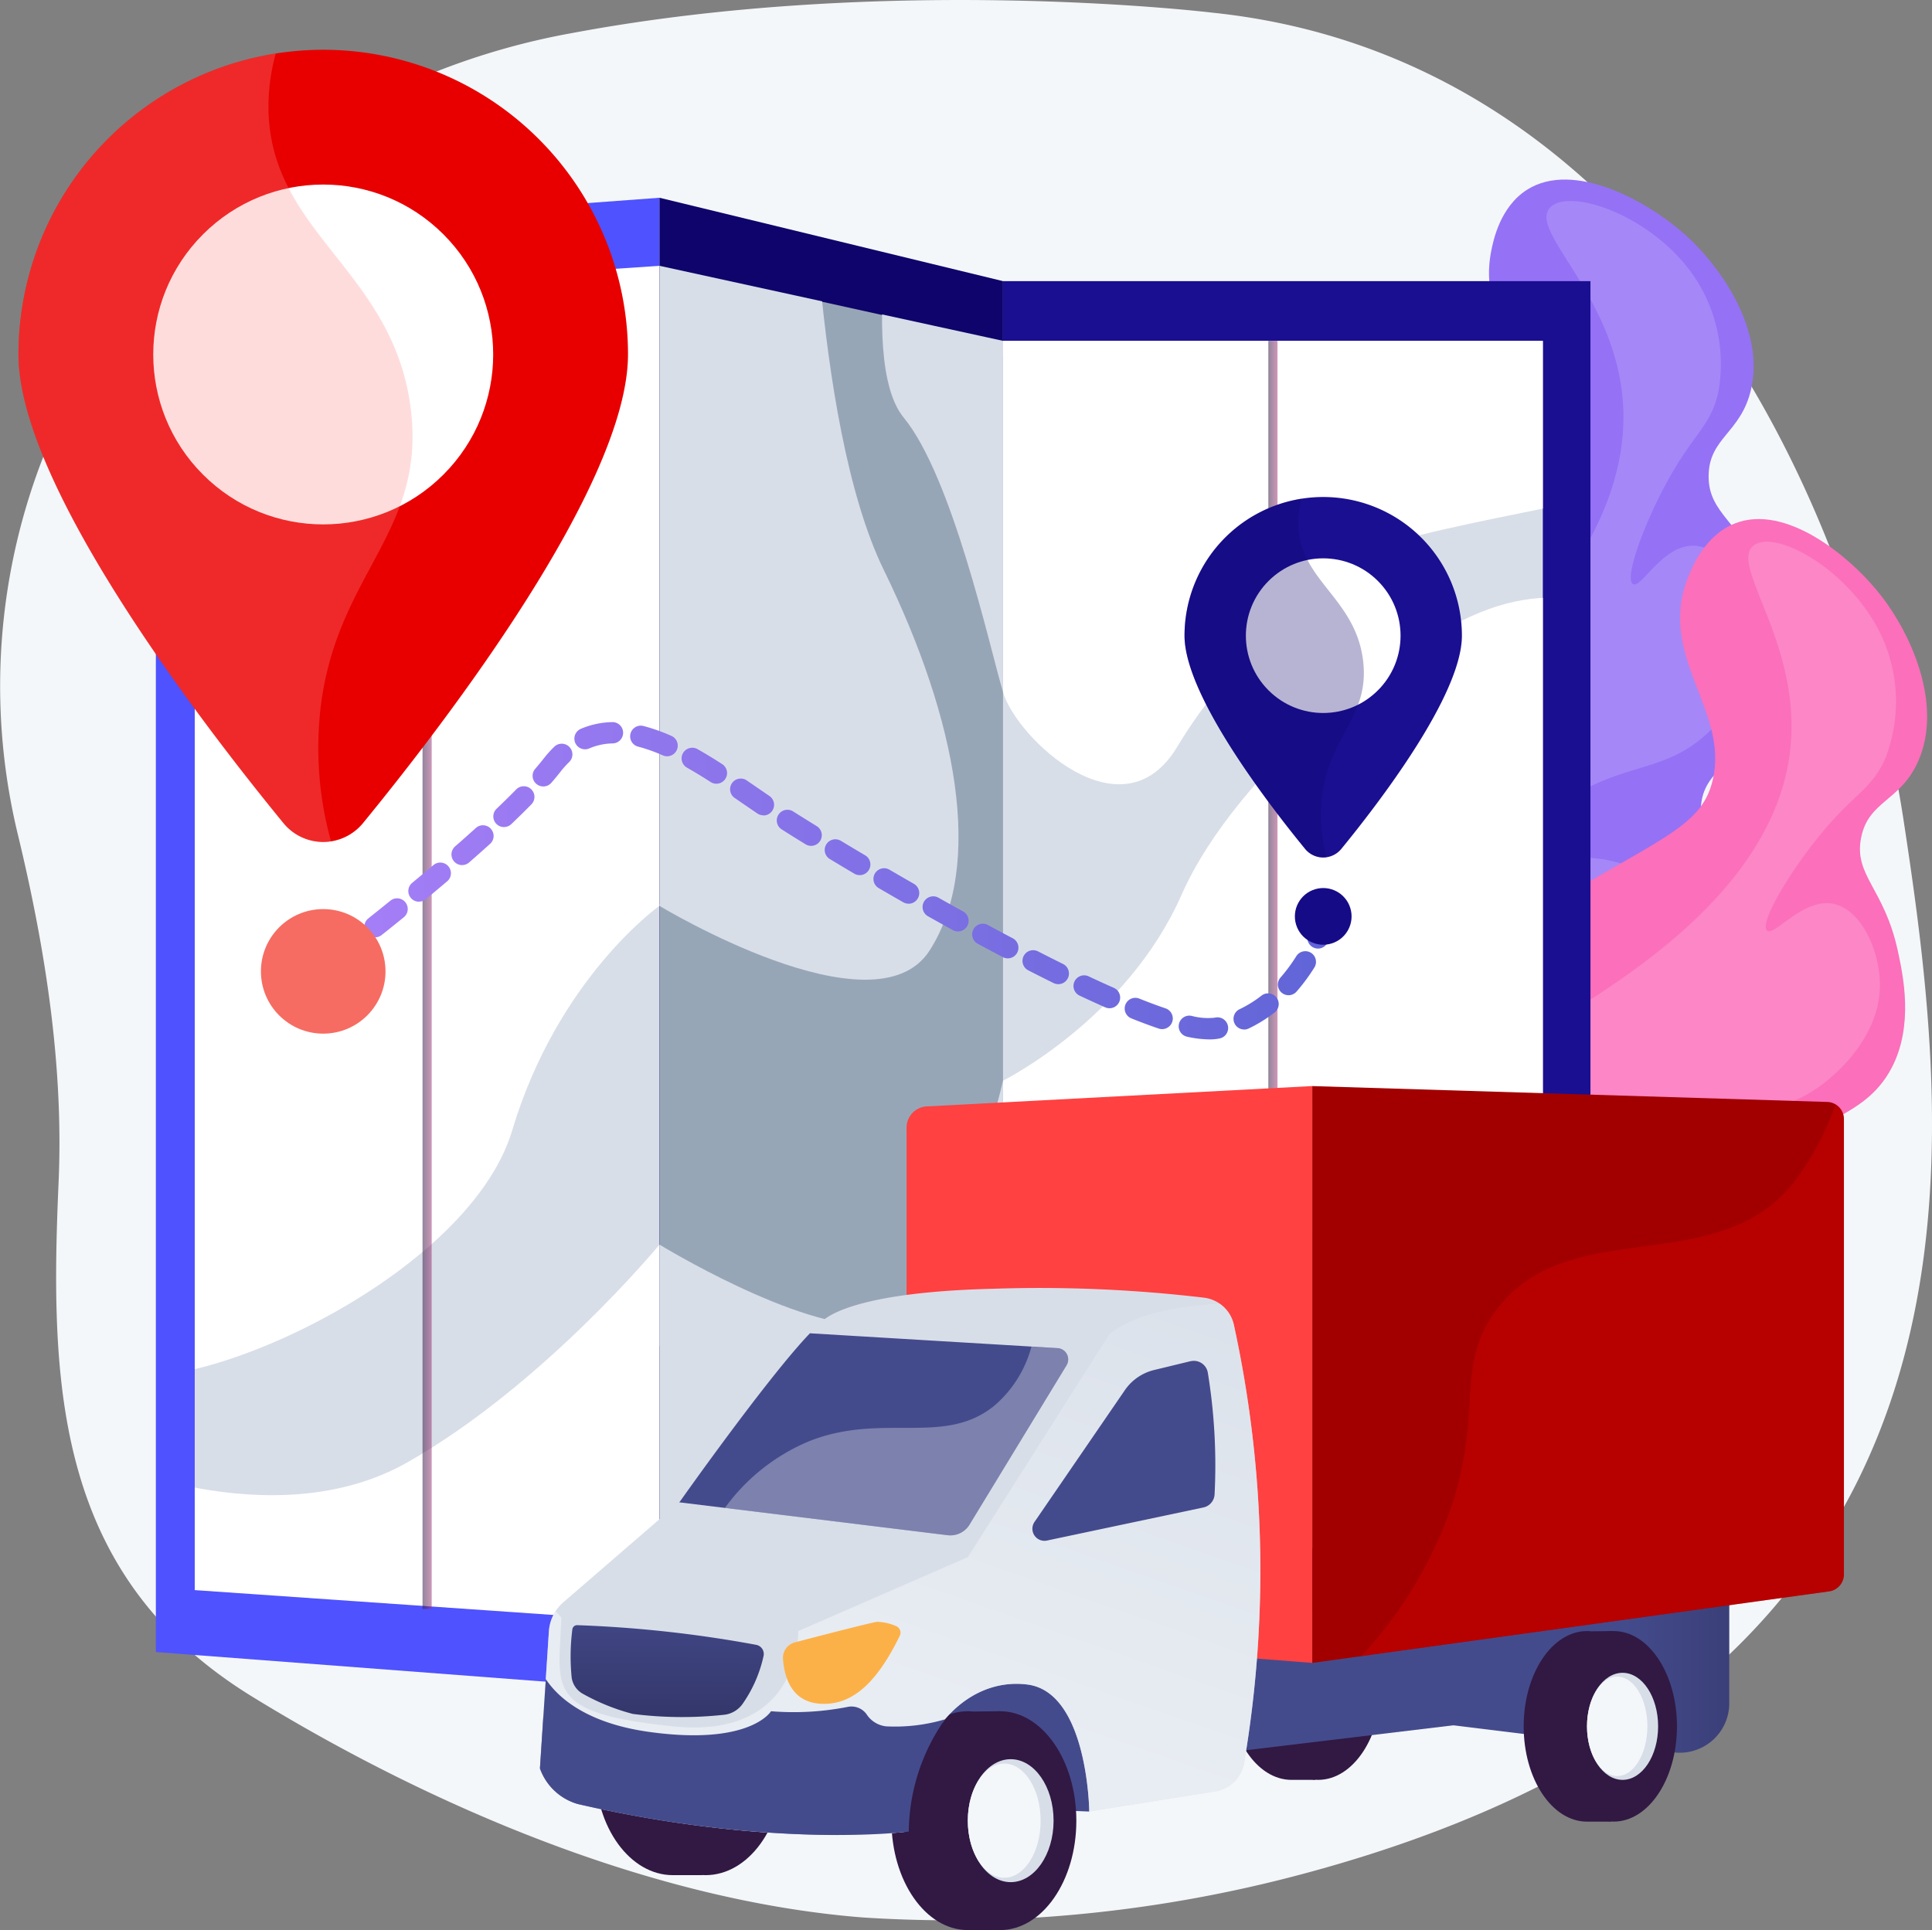 <svg xmlns="http://www.w3.org/2000/svg" xmlns:xlink="http://www.w3.org/1999/xlink" width="143.107" height="143" viewBox="0 0 143.107 143">
  <rect x="0" y="0" width="143.107" height="143" fill="#808080" stroke="none"/>
  <defs>
    <linearGradient id="linear-gradient" x1="-1.447" y1="0.478" x2="-0.304" y2="0.478" gradientUnits="objectBoundingBox">
      <stop offset="0.004" stop-color="#e38ddd"/>
      <stop offset="1" stop-color="#9571f6"/>
    </linearGradient>
    <linearGradient id="linear-gradient-2" x1="-1.208" y1="0.048" x2="-0.185" y2="0.048" gradientUnits="objectBoundingBox">
      <stop offset="0" stop-color="#ff9085"/>
      <stop offset="1" stop-color="#fb6fbb"/>
    </linearGradient>
    <clipPath id="clip-path">
      <path id="Trazado_4048" data-name="Trazado 4048" d="M422.019,657.041v-95.8l34.424-2.314v100.5Z" transform="translate(-422.019 -558.926)" fill="none"/>
    </clipPath>
    <linearGradient id="linear-gradient-3" x1="0.395" y1="-0.032" x2="0.888" y2="1.349" gradientUnits="objectBoundingBox">
      <stop offset="0" stop-color="#fcb148"/>
      <stop offset="0.052" stop-color="#fdba46"/>
      <stop offset="0.142" stop-color="#ffc244"/>
      <stop offset="0.318" stop-color="#ffc444"/>
      <stop offset="0.485" stop-color="#fdb946"/>
      <stop offset="0.775" stop-color="#f99c4d"/>
      <stop offset="0.866" stop-color="#f8924f"/>
      <stop offset="1" stop-color="#f8924f"/>
    </linearGradient>
    <clipPath id="clip-path-2">
      <rect id="Rectángulo_2078" data-name="Rectángulo 2078" width="89.455" height="39.984" transform="translate(39.984) rotate(90)" fill="none"/>
    </clipPath>
    <clipPath id="clip-path-3">
      <path id="Trazado_4058" data-name="Trazado 4058" d="M1285.5,659.424v-100.5l25.447,5.56v89.463Z" transform="translate(-1285.5 -558.926)" fill="none"/>
    </clipPath>
    <linearGradient id="linear-gradient-4" y1="0.5" x2="1" y2="0.5" gradientUnits="objectBoundingBox">
      <stop offset="0" stop-color="#311944"/>
      <stop offset="1" stop-color="#a03976"/>
    </linearGradient>
    <linearGradient id="linear-gradient-5" x1="0" y1="0.5" x2="1" y2="0.5" xlink:href="#linear-gradient-4"/>
    <linearGradient id="linear-gradient-7" y1="0.5" x2="32.069" y2="0.5" gradientUnits="objectBoundingBox">
      <stop offset="0" stop-color="#aa80f9"/>
      <stop offset="0.996" stop-color="#6165d7"/>
    </linearGradient>
    <linearGradient id="linear-gradient-8" x1="-0.034" y1="0.5" x2="1.011" y2="0.5" xlink:href="#linear-gradient-7"/>
    <linearGradient id="linear-gradient-9" x1="-38.574" y1="0.5" x2="1" y2="0.5" xlink:href="#linear-gradient-7"/>
    <linearGradient id="linear-gradient-10" x1="5.808" y1="0.5" x2="6.808" y2="0.5" gradientUnits="objectBoundingBox">
      <stop offset="0" stop-color="#444b8c"/>
      <stop offset="0.996" stop-color="#26264f"/>
    </linearGradient>
    <linearGradient id="linear-gradient-11" x1="6.076" y1="0.5" x2="7.076" y2="0.5" gradientUnits="objectBoundingBox">
      <stop offset="0" stop-color="#311944"/>
      <stop offset="1" stop-color="#6b3976"/>
    </linearGradient>
    <linearGradient id="linear-gradient-12" x1="5.655" y1="0.5" x2="6.655" y2="0.5" xlink:href="#linear-gradient-11"/>
    <linearGradient id="linear-gradient-13" x1="12.936" y1="0.5" x2="13.936" y2="0.5" xlink:href="#linear-gradient-11"/>
    <linearGradient id="linear-gradient-14" x1="12.515" y1="0.5" x2="13.515" y2="0.5" xlink:href="#linear-gradient-11"/>
    <linearGradient id="linear-gradient-15" x1="9.278" y1="0.5" x2="10.278" y2="0.5" xlink:href="#linear-gradient-11"/>
    <linearGradient id="linear-gradient-16" x1="8.856" y1="0.5" x2="9.856" y2="0.5" xlink:href="#linear-gradient-11"/>
    <linearGradient id="linear-gradient-17" x1="19.671" y1="0.451" x2="18.71" y2="0.517" gradientUnits="objectBoundingBox">
      <stop offset="0.005" stop-color="#d8dee8"/>
      <stop offset="1" stop-color="#f4f7fa"/>
    </linearGradient>
    <linearGradient id="linear-gradient-18" x1="0.681" y1="0.5" x2="1.681" y2="0.5" xlink:href="#linear-gradient-10"/>
    <linearGradient id="linear-gradient-19" x1="1.362" y1="0.5" x2="2.362" y2="0.5" xlink:href="#linear-gradient-10"/>
    <linearGradient id="linear-gradient-20" x1="1.409" y1="0.5" x2="2.409" y2="0.5" xlink:href="#linear-gradient-11"/>
    <linearGradient id="linear-gradient-21" x1="0.987" y1="0.5" x2="1.987" y2="0.5" xlink:href="#linear-gradient-11"/>
    <linearGradient id="linear-gradient-22" x1="3.501" y1="0.586" x2="1.873" y2="0.452" xlink:href="#linear-gradient-17"/>
    <linearGradient id="linear-gradient-23" x1="2.153" y1="0.5" x2="3.153" y2="0.5" xlink:href="#linear-gradient-17"/>
    <linearGradient id="linear-gradient-24" x1="2.646" y1="0.51" x2="2.185" y2="1.501" xlink:href="#linear-gradient-17"/>
    <linearGradient id="linear-gradient-25" x1="4.125" y1="0.5" x2="5.125" y2="0.5" xlink:href="#linear-gradient-10"/>
    <linearGradient id="linear-gradient-26" x1="10.949" y1="-0.242" x2="10.929" y2="2.169" xlink:href="#linear-gradient-10"/>
    <linearGradient id="linear-gradient-27" x1="14.443" y1="-0.362" x2="15.397" y2="2.046" xlink:href="#linear-gradient-3"/>
    <linearGradient id="linear-gradient-28" x1="4.61" y1="0.5" x2="5.61" y2="0.5" xlink:href="#linear-gradient-10"/>
    <linearGradient id="linear-gradient-29" x1="6.607" y1="0.5" x2="7.607" y2="0.5" xlink:href="#linear-gradient-10"/>
    <linearGradient id="linear-gradient-30" x1="6.042" y1="0.5" x2="7.042" y2="0.5" xlink:href="#linear-gradient-10"/>
  </defs>
  <g id="Illustration" transform="translate(0)">
    <path id="Trazado_4038" data-name="Trazado 4038" d="M201.193,125.692c-3.879-25.389-19.782-56.581-51.2-59.845,0,0-23.855-2.9-47.37,1.5A53.012,53.012,0,0,0,68.684,88.889a46.727,46.727,0,0,0-7.191,37.764c2.039,8.431,3.417,17.157,3.038,25.821-.658,15.078-.279,29.153,14.354,38.145,13.066,8.029,29.509,15.111,45.2,16.351a100.778,100.778,0,0,0,32.892-3.3C209.338,189.528,205.071,151.081,201.193,125.692Z" transform="translate(-60.19 -64.908)" fill="#f4f7fa"/>
    <path id="Trazado_4039" data-name="Trazado 4039" d="M2260.887,471.479c-2.1-.259-5.636-.7-8.614-3.364-5.414-4.85-5.468-13.925-3.342-20.074,1.826-5.282,6.213-9.272,14.986-17.251,8.263-7.515,11.316-8.746,11.482-12.484.236-5.329-5.732-8.218-4.525-14.394.145-.741.642-3.286,2.665-4.564,3.463-2.188,8.967.872,11.726,3.356,2.662,2.4,5.893,7.068,4.849,11.483-.756,3.2-3.114,3.546-3.133,6.37-.019,2.841,2.362,3.348,4.184,7.7.728,1.739,2.189,5.229,1.134,8.636-1.364,4.406-5.7,4.684-5.888,8.183-.135,2.528,2.084,3.208,2.531,6.03.588,3.714-2.543,7.059-5.186,9.808C2280.644,464.149,2272.249,472.882,2260.887,471.479Z" transform="translate(-2160.42 -385.295)" fill="url(#linear-gradient)"/>
    <path id="Trazado_4040" data-name="Trazado 4040" d="M2380.813,438.965c-1.728,1.816,5.382,6.864,5.429,15.443.05,9.231-8.106,16.918-11.876,20.47-6.432,6.061-9.765,5.741-13.453,11.84-1.459,2.414-4.5,7.443-2.859,13.218.152.537,1.941,6.493,7.21,8.4,5.977,2.167,11.886-2.518,16.978-6.556,3.077-2.44,9.224-7.313,7.946-11.019-.781-2.266-4.157-3.573-6.723-3.625-3.662-.074-6.177,2.4-6.617,1.857-.4-.489,1.261-2.968,3.8-5.073,5.079-4.211,8.491-2.624,12.145-6.322.443-.448,3.9-4.051,3.111-8.3-.456-2.451-2.337-5.18-4.411-5.273-2.346-.105-3.928,3.207-4.544,2.835-.589-.356.5-3.6,2.042-6.651,2.268-4.481,3.63-4.808,4.262-7.48a11.6,11.6,0,0,0-1.486-8.206C2388.82,439.7,2382.291,437.412,2380.813,438.965Z" transform="translate(-2265.991 -423.59)" fill="#fff" opacity="0.16"/>
    <path id="Trazado_4041" data-name="Trazado 4041" d="M2387.35,1098.37c-2.018-.636-5.416-1.708-7.861-4.871-4.444-5.752-2.849-14.686.357-20.348,2.754-4.863,7.792-7.99,17.868-14.245,9.49-5.89,12.716-6.547,13.557-10.193,1.2-5.2-4.146-9.122-1.838-14.976.277-.7,1.228-3.115,3.449-4,3.8-1.523,8.66,2.484,10.922,5.428,2.183,2.839,4.512,8.02,2.685,12.172-1.324,3.009-3.706,2.922-4.237,5.7-.535,2.791,1.715,3.721,2.717,8.331.4,1.842,1.2,5.54-.452,8.7-2.141,4.085-6.456,3.572-7.275,6.978-.592,2.461,1.467,3.533,1.394,6.389-.1,3.759-3.782,6.48-6.88,8.7C2408.11,1094.748,2398.27,1101.813,2387.35,1098.37Z" transform="translate(-2284.4 -990.947)" fill="url(#linear-gradient-2)"/>
    <path id="Trazado_4042" data-name="Trazado 4042" d="M2512.141,1071.9c-2.029,1.473,4.047,7.727,2.536,16.172-1.626,9.086-11.042,15.166-15.394,17.975-7.425,4.793-10.645,3.873-15.378,9.2-1.874,2.109-5.777,6.5-5.211,12.48.052.555.731,6.738,5.565,9.573,5.484,3.216,12.146-.319,17.886-3.365,3.469-1.841,10.4-5.517,9.814-9.394-.357-2.37-3.439-4.268-5.953-4.785-3.588-.737-6.51,1.24-6.844.625-.3-.553,1.778-2.69,4.657-4.3,5.759-3.219,8.826-1.04,13.091-4.013.517-.36,4.571-3.276,4.565-7.6,0-2.493-1.357-5.518-3.381-5.986-2.288-.529-4.445,2.441-4.983,1.963-.515-.457,1.144-3.451,3.216-6.17,3.043-4,4.442-4.069,5.549-6.582a11.6,11.6,0,0,0,.028-8.339C2519.882,1074.08,2513.876,1070.643,2512.141,1071.9Z" transform="translate(-2382.222 -1031.507)" fill="#fff" opacity="0.16"/>
    <path id="Trazado_4043" data-name="Trazado 4043" d="M387,542.994l-37.308-2.838V435.171L387,432.408Z" transform="translate(-338.147 -417.757)" fill="#4f52ff"/>
    <path id="Trazado_4044" data-name="Trazado 4044" d="M422.749,1461.98V1506.6h-.73v11.419h34.424V1461.98Z" transform="translate(-407.594 -1406.283)" fill="#d8dee8"/>
    <g id="Grupo_4509" data-name="Grupo 4509" transform="translate(14.425 19.695)" clip-path="url(#clip-path)">
      <path id="Trazado_4045" data-name="Trazado 4045" d="M230.118,240.48s.036,24.151,5.452,35.238,7.454,21.88,3.378,28.2-20-3.324-20-3.324-7.512,5.3-10.909,16.642-25.472,20.792-30.226,17.6-2.717-88.789-2.717-88.789Z" transform="translate(-184.527 -253.175)" fill="#fff"/>
      <path id="Trazado_4046" data-name="Trazado 4046" d="M228.147,1239.215s13.377,6.238,23.5.474,18.654-16.122,18.654-16.122,10.295,6.308,15.825,5.956,9.621-18.1,9.621-18.1,9.154-4.549,13.229-13.78,16.585-19.283,23.434-21.389,10.868,1.825,10.868,1.825l-1.7,80.457-105.7,5.535Z" transform="translate(-235.876 -1151.05)" fill="#fff"/>
      <path id="Trazado_4047" data-name="Trazado 4047" d="M1700.626,315.824s-3.607,16.548,0,20.935,6.355,16.94,7.358,20.343,8.814,10.849,12.89,4.069,10.189-11.725,13.245-14.007,22.415-4.625,23.434-6.341,1.7-21.175,1.7-21.175Z" transform="translate(-1648.113 -325.516)" fill="url(#linear-gradient-3)"/>
    </g>
    <rect id="Rectángulo_2077" data-name="Rectángulo 2077" width="43.512" height="98.376" transform="translate(117.808 119.205) rotate(180)" fill="#1a0f91"/>
    <path id="Trazado_4049" data-name="Trazado 4049" d="M1674.813,787.851V698.4h-39.984l-12,33.779,12,55.676Z" transform="translate(-1560.532 -673.14)" fill="#d8dee8"/>
    <g id="Grupo_4510" data-name="Grupo 4510" transform="translate(74.296 25.255)" clip-path="url(#clip-path-2)">
      <path id="Trazado_4050" data-name="Trazado 4050" d="M230.118,240.48s.036,24.151,5.452,35.238,7.454,21.88,3.378,28.2-20-3.324-20-3.324-7.512,5.3-10.909,16.642-25.472,20.792-30.226,17.6-2.717-88.789-2.717-88.789Z" transform="translate(-244.398 -258.735)" fill="#fff"/>
      <path id="Trazado_4051" data-name="Trazado 4051" d="M228.147,1239.215s13.377,6.238,23.5.474,18.654-16.122,18.654-16.122,10.295,6.308,15.825,5.956,9.621-18.1,9.621-18.1,9.154-4.549,13.229-13.78,16.585-19.283,23.434-21.389,10.868,1.825,10.868,1.825l-1.7,80.457-105.7,5.535Z" transform="translate(-295.747 -1156.611)" fill="#fff"/>
      <path id="Trazado_4052" data-name="Trazado 4052" d="M1700.626,315.824s-3.607,16.548,0,20.935,6.355,16.94,7.358,20.343,8.814,10.849,12.89,4.069,10.189-11.725,13.245-14.007,22.415-4.625,23.434-6.341,1.7-21.175,1.7-21.175Z" transform="translate(-1707.984 -331.076)" fill="#fff"/>
    </g>
    <path id="Trazado_4053" data-name="Trazado 4053" d="M1310.947,536.962l-25.447,6.032V432.408l25.447,6.178v4.426l-4.763,9.455-1.456,78.131,6.219,1.87Z" transform="translate(-1236.651 -417.757)" fill="#0e046b"/>
    <path id="Trazado_4054" data-name="Trazado 4054" d="M1310.947,700.851V627.53l-8.96-3.067-4.444-.982-.767-.09v44.733H1285.5v32.726Z" transform="translate(-1236.651 -601.126)" fill="#97a6b7"/>
    <g id="Grupo_4511" data-name="Grupo 4511" transform="translate(48.849 19.695)" clip-path="url(#clip-path-3)">
      <path id="Trazado_4055" data-name="Trazado 4055" d="M230.118,240.48s.036,24.151,5.452,35.238,7.454,21.88,3.378,28.2-20-3.324-20-3.324-7.512,5.3-10.909,16.642-25.472,20.792-30.226,17.6-2.717-88.789-2.717-88.789Z" transform="translate(-218.951 -253.175)" fill="#d8dee8"/>
      <path id="Trazado_4056" data-name="Trazado 4056" d="M228.147,1239.215s13.377,6.238,23.5.474,18.654-16.122,18.654-16.122,10.295,6.308,15.825,5.956,9.621-18.1,9.621-18.1,9.154-4.549,13.229-13.78,16.585-19.283,23.434-21.389,10.868,1.825,10.868,1.825l-1.7,80.457-105.7,5.535Z" transform="translate(-270.3 -1151.05)" fill="#d8dee8"/>
      <path id="Trazado_4057" data-name="Trazado 4057" d="M1700.626,315.824s-3.607,16.548,0,20.935,6.355,16.94,7.358,20.343,8.814,10.849,12.89,4.069,10.189-11.725,13.245-14.007,22.415-4.625,23.434-6.341,1.7-21.175,1.7-21.175Z" transform="translate(-1682.537 -325.516)" fill="#d8dee8"/>
    </g>
    <rect id="Rectángulo_2079" data-name="Rectángulo 2079" width="0.679" height="93.95" transform="translate(93.948 25.255)" opacity="0.53" fill="url(#linear-gradient-4)"/>
    <rect id="Rectángulo_2080" data-name="Rectángulo 2080" width="0.679" height="98.353" transform="translate(31.298 20.852)" opacity="0.53" fill="url(#linear-gradient-5)"/>
    <path id="Trazado_4059" data-name="Trazado 4059" d="M521.186,1324.951H481.162l-.039-.009-25.394-6.035-34.37,2.9-.057-.677,34.479-2.912.053.013,25.408,6.039h39.944Z" transform="translate(-406.906 -1268.254)" opacity="0.53" fill="url(#linear-gradient-5)"/>
    <path id="Trazado_4060" data-name="Trazado 4060" d="M592.251,1866.114a.789.789,0,0,1-.471-1.424s.3-.226.836-.627a.79.79,0,0,1,.951,1.26c-.539.407-.847.635-.847.635a.786.786,0,0,1-.469.156Z" transform="translate(-570.28 -1792.183)" fill="url(#linear-gradient-7)"/>
    <path id="Trazado_4061" data-name="Trazado 4061" d="M720.216,1430.314a7.812,7.812,0,0,1-1.641-.2.789.789,0,1,1,.334-1.543,4.628,4.628,0,0,0,1.732.131.789.789,0,1,1,.369,1.535l-.025.006A3.607,3.607,0,0,1,720.216,1430.314Zm2.58-.734a.79.79,0,0,1-.34-1.5,8.825,8.825,0,0,0,1.63-1.01.789.789,0,0,1,.97,1.246,10.407,10.407,0,0,1-1.922,1.191.789.789,0,0,1-.339.076Zm-6.069-.027a.794.794,0,0,1-.253-.042c-.613-.207-1.289-.458-2.008-.747a.79.79,0,1,1,.588-1.466c.692.277,1.339.518,1.925.716a.79.79,0,0,1-.252,1.538Zm-3.9-1.548a.791.791,0,0,1-.318-.068c-.611-.27-1.259-.566-1.926-.88a.79.79,0,0,1,.673-1.428c.655.309,1.291.6,1.891.864a.79.79,0,0,1-.32,1.512Zm13.261-.966a.789.789,0,0,1-.594-1.309,12.288,12.288,0,0,0,1.169-1.581.789.789,0,0,1,1.339.837,13.883,13.883,0,0,1-1.32,1.784.788.788,0,0,1-.595.27Zm-17.059-.819a.787.787,0,0,1-.349-.082c-.608-.3-1.242-.619-1.884-.948a.79.79,0,0,1,.72-1.406c.636.325,1.263.641,1.864.938a.79.79,0,0,1-.35,1.5Zm-53.908-.885a.789.789,0,0,1-.482-1.415c.5-.382,1.053-.812,1.652-1.281a.79.79,0,0,1,.973,1.244c-.6.471-1.162.9-1.662,1.289A.784.784,0,0,1,655.121,1425.335Zm50.172-1.025a.787.787,0,0,1-.367-.091q-.928-.49-1.858-.992a.789.789,0,1,1,.751-1.389q.921.5,1.843.984a.79.79,0,0,1-.369,1.488Zm-46.87-1.558a.789.789,0,0,1-.492-1.407c.526-.419,1.072-.856,1.629-1.308a.789.789,0,1,1,.994,1.227c-.561.455-1.11.9-1.64,1.317A.785.785,0,0,1,658.424,1422.752Zm43.179-.436a.786.786,0,0,1-.381-.1q-.928-.513-1.838-1.025a.789.789,0,1,1,.775-1.376q.9.509,1.827,1.019a.79.79,0,0,1-.383,1.481Zm-3.656-2.059a.784.784,0,0,1-.392-.1q-.931-.534-1.821-1.053a.789.789,0,0,1,.795-1.364q.883.515,1.812,1.048a.79.79,0,0,1-.394,1.474Zm-36.267-.145a.789.789,0,0,1-.5-1.4c.548-.454,1.087-.9,1.6-1.339a.789.789,0,0,1,1.021,1.2c-.518.439-1.061.894-1.614,1.352a.786.786,0,0,1-.5.181Zm32.641-1.969a.787.787,0,0,1-.4-.11c-.631-.374-1.235-.736-1.806-1.08a.789.789,0,0,1,.816-1.352c.568.343,1.169.7,1.8,1.074a.79.79,0,0,1-.4,1.469Zm-29.446-.743a.79.79,0,0,1-.52-1.384c.544-.475,1.068-.941,1.556-1.383a.79.79,0,0,1,1.06,1.17c-.495.448-1.026.92-1.577,1.4a.787.787,0,0,1-.519.195Zm25.852-1.426a.786.786,0,0,1-.413-.117c-.655-.4-1.258-.779-1.79-1.117a.79.79,0,0,1,.846-1.333c.526.334,1.123.706,1.772,1.106a.79.79,0,0,1-.414,1.462Zm-22.75-1.392a.789.789,0,0,1-.545-1.361c.533-.508,1.029-1,1.473-1.451a.789.789,0,0,1,1.129,1.1c-.457.469-.967.97-1.513,1.491a.786.786,0,0,1-.544.218Zm19.212-.87a.787.787,0,0,1-.442-.136c-.336-.227-.679-.463-1.027-.7l-.7-.482a.79.79,0,0,1,.89-1.3l.708.485c.346.237.686.471,1.02.7a.79.79,0,0,1-.443,1.443Zm-16.3-2.14a.789.789,0,0,1-.6-1.306c.226-.262.435-.515.621-.752a8.646,8.646,0,0,1,.794-.885.789.789,0,0,1,1.1,1.136,7.03,7.03,0,0,0-.647.723c-.2.257-.427.53-.67.812a.788.788,0,0,1-.6.273Zm12.823-.2a.787.787,0,0,1-.427-.126c-.638-.411-1.211-.759-1.751-1.064a.789.789,0,0,1,.777-1.375c.566.32,1.165.684,1.829,1.111a.79.79,0,0,1-.428,1.453Zm-3.657-2.035a.786.786,0,0,1-.318-.067,11.921,11.921,0,0,0-1.849-.654.79.79,0,0,1,.39-1.53,13.542,13.542,0,0,1,2.1.74.79.79,0,0,1-.319,1.512Zm-6.077-.517a.79.79,0,0,1-.314-1.514,6.221,6.221,0,0,1,2.328-.5.789.789,0,1,1,.039,1.578,4.584,4.584,0,0,0-1.74.372.788.788,0,0,1-.313.065Z" transform="translate(-630.644 -1353.305)" fill="url(#linear-gradient-8)"/>
    <path id="Trazado_4062" data-name="Trazado 4062" d="M2490.1,1766.112a.79.79,0,0,1-.721-1.11,9.4,9.4,0,0,0,.35-.893.789.789,0,1,1,1.508.466,10.557,10.557,0,0,1-.416,1.067A.789.789,0,0,1,2490.1,1766.112Z" transform="translate(-2392.474 -1695.833)" fill="url(#linear-gradient-9)"/>
    <path id="Trazado_4063" data-name="Trazado 4063" d="M139.623,179.994c0,9.647-13.514,27.25-19.63,34.722a3.806,3.806,0,0,1-5.889,0c-6.116-7.473-19.63-25.075-19.63-34.722a22.575,22.575,0,1,1,45.15,0Z" transform="translate(-93.106 -153.731)" fill="#e80000"/>
    <circle id="Elipse_207" data-name="Elipse 207" cx="12.59" cy="12.59" r="12.59" transform="translate(6.136 26.263) rotate(-45)" fill="#fff"/>
    <g id="Grupo_4512" data-name="Grupo 4512" transform="translate(1.367 3.961)" opacity="0.3">
      <path id="Trazado_4064" data-name="Trazado 4064" d="M116.948,212.009c1.432-9.432,7.661-12.451,6.592-21.357-1.233-10.271-10.327-13.007-10.547-22.148a14.511,14.511,0,0,1,.543-4.25,22.58,22.58,0,0,0-19.063,22.3c0,9.647,13.514,27.25,19.63,34.722a3.8,3.8,0,0,0,3.523,1.35A25.815,25.815,0,0,1,116.948,212.009Z" transform="translate(-94.473 -164.253)" fill="#ff8a8a"/>
    </g>
    <circle id="Elipse_208" data-name="Elipse 208" cx="4.614" cy="4.614" r="4.614" transform="translate(19.327 67.354)" fill="#f66c62"/>
    <path id="Trazado_4065" data-name="Trazado 4065" d="M2281.576,998.833c0,4.39-6.15,12.4-8.933,15.8a1.732,1.732,0,0,1-2.68,0c-2.783-3.4-8.933-11.411-8.933-15.8a10.273,10.273,0,0,1,20.546,0Z" transform="translate(-2173.29 -951.737)" fill="#1a0f91"/>
    <circle id="Elipse_209" data-name="Elipse 209" cx="5.729" cy="5.729" r="5.729" transform="translate(89.911 47.096) rotate(-45)" fill="#fff"/>
    <g id="Grupo_4513" data-name="Grupo 4513" transform="translate(87.741 36.947)" opacity="0.3">
      <path id="Trazado_4066" data-name="Trazado 4066" d="M2271.256,1013.409c.652-4.292,3.486-5.666,3-9.719-.561-4.674-4.7-5.919-4.8-10.079a6.61,6.61,0,0,1,.247-1.934,10.275,10.275,0,0,0-8.674,10.149c0,4.39,6.15,12.4,8.933,15.8a1.728,1.728,0,0,0,1.6.614A11.76,11.76,0,0,1,2271.256,1013.409Z" transform="translate(-2261.029 -991.678)" fill="#0e046b"/>
    </g>
    <circle id="Elipse_210" data-name="Elipse 210" cx="2.1" cy="2.1" r="2.1" transform="matrix(0.957, -0.29, 0.29, 0.957, 95.395, 66.494)" fill="#160b86"/>
    <path id="Trazado_4067" data-name="Trazado 4067" d="M1699.4,3166.322l-15.969-.653,4.421-10.358,10.288.607,2.753,4.5Z" transform="translate(-1618.717 -3032.106)" fill="url(#linear-gradient-10)"/>
    <path id="Trazado_4068" data-name="Trazado 4068" d="M2346.845,3018.51c.105,0,.211.007.316.018l1.659-.018-.01.65c1.608,1.12,2.724,3.567,2.724,6.409,0,2.954-1.206,5.483-2.916,6.536l-.008.524h-1.765c-2.59,0-4.689-3.161-4.689-7.06S2344.255,3018.51,2346.845,3018.51Z" transform="translate(-2251.181 -2900.759)" fill="url(#linear-gradient-11)"/>
    <ellipse id="Elipse_211" data-name="Elipse 211" cx="4.689" cy="7.059" rx="4.689" ry="7.059" transform="translate(92.95 117.751)" fill="url(#linear-gradient-12)"/>
    <path id="Trazado_4069" data-name="Trazado 4069" d="M1172.032,3152.97c.13,0,.259.008.387.02l2.033-.02-.012.729c1.97,1.254,3.337,4,3.337,7.18,0,3.31-1.477,6.143-3.573,7.322l-.01.587h-2.163c-3.173,0-5.745-3.541-5.745-7.909S1168.859,3152.97,1172.032,3152.97Z" transform="translate(-1122.19 -3029.859)" fill="url(#linear-gradient-13)"/>
    <ellipse id="Elipse_212" data-name="Elipse 212" cx="5.745" cy="7.909" rx="5.745" ry="7.909" transform="translate(46.517 123.111)" fill="url(#linear-gradient-14)"/>
    <path id="Trazado_4070" data-name="Trazado 4070" d="M1722.153,3245.09c.128,0,.255.008.381.021l2-.021-.012.747c1.939,1.286,3.285,4.1,3.285,7.361,0,3.392-1.454,6.3-3.517,7.506l-.009.6h-2.129c-3.123,0-5.656-3.63-5.656-8.108S1719.029,3245.09,1722.153,3245.09Z" transform="translate(-1650.465 -3118.306)" fill="url(#linear-gradient-15)"/>
    <ellipse id="Elipse_213" data-name="Elipse 213" cx="5.656" cy="8.108" rx="5.656" ry="8.108" transform="translate(68.415 126.784)" fill="url(#linear-gradient-16)"/>
    <ellipse id="Elipse_214" data-name="Elipse 214" cx="3.177" cy="4.555" rx="3.177" ry="4.555" transform="translate(71.687 130.337)" fill="#d8dee8"/>
    <ellipse id="Elipse_215" data-name="Elipse 215" cx="2.697" cy="4.229" rx="2.697" ry="4.229" transform="translate(71.687 130.663)" fill="url(#linear-gradient-17)"/>
    <path id="Trazado_4071" data-name="Trazado 4071" d="M2679.791,3018.51v8.44a3.667,3.667,0,0,1-4.115,3.64l-20.521-2.52v-9.56Z" transform="translate(-2551.701 -2900.759)" fill="url(#linear-gradient-18)"/>
    <path id="Trazado_4072" data-name="Trazado 4072" d="M2335.678,2989.12l-5.634,8.756a5,5,0,0,1-3.6,2.256l-18.637,2.239-1.426-9.425Z" transform="translate(-2216.827 -2872.541)" fill="url(#linear-gradient-19)"/>
    <path id="Trazado_4073" data-name="Trazado 4073" d="M2895.865,3096.1q.159,0,.316.018l1.659-.018-.01.651c1.608,1.119,2.724,3.567,2.724,6.409,0,2.954-1.206,5.483-2.916,6.536l-.008.524h-1.766c-2.59,0-4.689-3.161-4.689-7.059S2893.276,3096.1,2895.865,3096.1Z" transform="translate(-2778.313 -2975.256)" fill="url(#linear-gradient-20)"/>
    <ellipse id="Elipse_216" data-name="Elipse 216" cx="4.689" cy="7.059" rx="4.689" ry="7.059" transform="translate(114.838 120.844)" fill="url(#linear-gradient-21)"/>
    <ellipse id="Elipse_217" data-name="Elipse 217" cx="2.634" cy="3.966" rx="2.634" ry="3.966" transform="translate(117.552 123.937)" fill="#d8dee8"/>
    <ellipse id="Elipse_218" data-name="Elipse 218" cx="2.236" cy="3.682" rx="2.236" ry="3.682" transform="translate(117.552 124.221)" fill="url(#linear-gradient-22)"/>
    <path id="Trazado_4074" data-name="Trazado 4074" d="M2498.32,2125.98l38.282-5.3a1.274,1.274,0,0,0,1.1-1.262v-33.728a1.274,1.274,0,0,0-1.235-1.273l-38.146-1.175Z" transform="translate(-2401.119 -2002.775)" fill="#a20000"/>
    <path id="Trazado_4075" data-name="Trazado 4075" d="M1744.59,2123.613l30.049,2.361v-42.74l-28.556,1.508a1.576,1.576,0,0,0-1.493,1.573Z" transform="translate(-1677.438 -2002.769)" fill="#ff4141"/>
    <path id="Trazado_4076" data-name="Trazado 4076" d="M2599.76,2132.436c5.564-7.014,16.626-1.838,22.21-9.705a21.627,21.627,0,0,0,2.743-5.3,1.268,1.268,0,0,1,.616,1.085v33.728a1.274,1.274,0,0,1-1.1,1.262l-34.643,4.8a31.869,31.869,0,0,0,5.974-9.262C2599.051,2140.665,2596.126,2137.016,2599.76,2132.436Z" transform="translate(-2488.747 -2035.608)" fill="#e80000" opacity="0.3"/>
    <path id="Trazado_4077" data-name="Trazado 4077" d="M1114.818,2461.751a85.314,85.314,0,0,1,.756,32.5,2.591,2.591,0,0,1-2.141,2.074l-9.324,1.489s-.093-8.827-4.573-9.406-8.679,3.621-8.959,10.9c0,0-9.705,1.306-24.356-2.053a4.2,4.2,0,0,1-2.8-2.636l.662-10.153a3.116,3.116,0,0,1,1.072-2.156l8.624-7.452s7.839-11.1,10.452-13.251c0,0,1.4-2.24,12.691-2.52a103.279,103.279,0,0,1,15.712.662A2.58,2.58,0,0,1,1114.818,2461.751Z" transform="translate(-1023.425 -2363.601)" fill="url(#linear-gradient-23)"/>
    <path id="Trazado_4078" data-name="Trazado 4078" d="M1064.585,2510.915l.429.469c-.187,5.226-1.319,7.073,8.259,8.058s9.285-7.059,9.285-7.059l12.561-5.479,10.489-16.518c2.082-1.677,5.719-2.135,8.186-2.242a2.578,2.578,0,0,1,1.03,1.543,85.314,85.314,0,0,1,.756,32.5,2.59,2.59,0,0,1-2.141,2.075l-9.324,1.489s-.093-8.827-4.573-9.406-8.679,3.621-8.959,10.9c0,0-9.705,1.306-24.356-2.053a4.2,4.2,0,0,1-2.8-2.636l.662-10.153A3.114,3.114,0,0,1,1064.585,2510.915Z" transform="translate(-1023.431 -2391.538)" opacity="0.6" fill="url(#linear-gradient-24)"/>
    <path id="Trazado_4079" data-name="Trazado 4079" d="M1343.483,2556.859a1.663,1.663,0,0,1-1.623.786l-19.89-2.438.051-.044s6.505-9.216,9.639-12.479l18.34,1.1a.839.839,0,0,1,.667,1.275Z" transform="translate(-1271.667 -2443.902)" fill="url(#linear-gradient-25)"/>
    <path id="Trazado_4080" data-name="Trazado 4080" d="M1413.159,2574.442c5.416-2.129,9.916.394,13.64-2.583a8.7,8.7,0,0,0,2.79-4.411l1.931.116a.84.84,0,0,1,.667,1.275l-7.184,11.8a1.665,1.665,0,0,1-1.623.786l-16.5-2.023A14.667,14.667,0,0,1,1413.159,2574.442Z" transform="translate(-1353.187 -2467.679)" fill="#fff" opacity="0.3"/>
    <path id="Trazado_4081" data-name="Trazado 4081" d="M1120.378,3085.441a.354.354,0,0,1,.355-.316,90.2,90.2,0,0,1,13.252,1.456.691.691,0,0,1,.555.834,9.828,9.828,0,0,1-1.565,3.562,1.939,1.939,0,0,1-1.417.794,28.794,28.794,0,0,1-6.7-.069,15.726,15.726,0,0,1-3.687-1.483,1.643,1.643,0,0,1-.84-1.182A15.666,15.666,0,0,1,1120.378,3085.441Z" transform="translate(-1077.983 -2964.718)" fill="url(#linear-gradient-26)"/>
    <path id="Trazado_4082" data-name="Trazado 4082" d="M1523.559,3079.845a.53.53,0,0,0-.29-.733,3.767,3.767,0,0,0-1.386-.308c-.457.054-4.321,1.057-6.088,1.52a1.181,1.181,0,0,0-.886,1.212c.079,1.2.533,3.109,2.6,3.322C1520.376,3085.155,1522.188,3082.625,1523.559,3079.845Z" transform="translate(-1456.912 -2958.644)" fill="url(#linear-gradient-27)"/>
    <path id="Trazado_4083" data-name="Trazado 4083" d="M1071.493,3189.192c7.519,1.05,9.044-1.53,9.044-1.53a20.736,20.736,0,0,0,5.742-.333,1.378,1.378,0,0,1,1.382.627,1.983,1.983,0,0,0,1.4.826,13.016,13.016,0,0,0,4.364-.521,14.626,14.626,0,0,0-2.684,8.316s-9.869,1.318-24.52-2.042a4.2,4.2,0,0,1-2.8-2.636l.432-6.621C1064.62,3186.453,1066.629,3188.513,1071.493,3189.192Z" transform="translate(-1023.425 -3060.878)" fill="url(#linear-gradient-28)"/>
    <path id="Trazado_4084" data-name="Trazado 4084" d="M1083.722,3257.023a1.392,1.392,0,0,1,1.523,1.421,34.651,34.651,0,0,0,.3,4.918,86.457,86.457,0,0,1-19.328-2.3,4.2,4.2,0,0,1-2.8-2.636l.251-3.859C1069.681,3257.97,1079.793,3257.4,1083.722,3257.023Z" transform="translate(-1023.426 -3127.403)" opacity="0.6" fill="url(#linear-gradient-29)"/>
    <path id="Trazado_4085" data-name="Trazado 4085" d="M1989.993,2593.856l-2.7.654a3.68,3.68,0,0,0-2.17,1.5l-6.687,9.754a.894.894,0,0,0,.923,1.381l11.587-2.451a1.044,1.044,0,0,0,.828-.976,42.5,42.5,0,0,0-.505-9.031,1.049,1.049,0,0,0-1.275-.827Z" transform="translate(-1901.807 -2493.007)" fill="url(#linear-gradient-30)"/>
  </g>
</svg>
